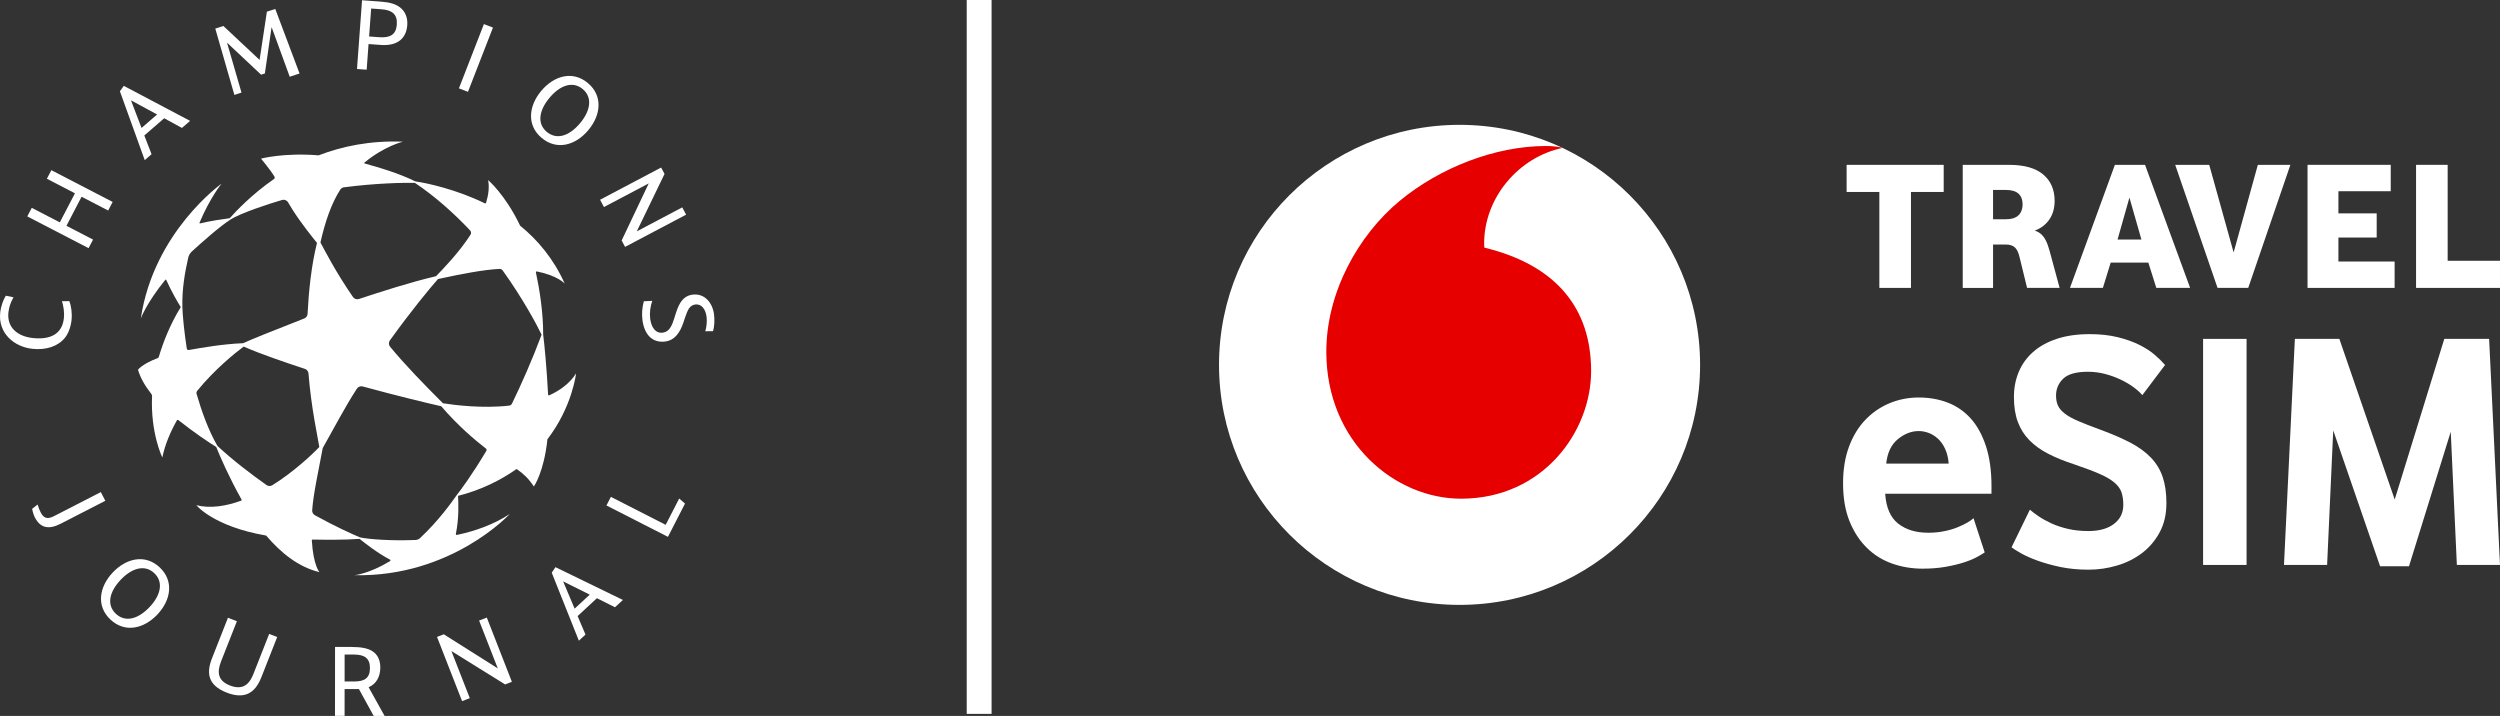 <svg width="220" height="63" viewBox="0 0 220 63" fill="none" xmlns="http://www.w3.org/2000/svg">
<rect x="0" y="0" width="220" height="63" fill="#333333" stroke="none"/>
<path d="M5.713 29.727C5.093 30.486 4.041 30.827 2.846 30.696C1.207 30.516 -0.179 29.292 0.019 27.504C0.086 26.898 0.302 26.358 0.514 26.021L1.191 26.164C0.954 26.546 0.793 27.025 0.742 27.486C0.593 28.833 1.562 29.601 2.873 29.745C4.462 29.92 5.469 29.37 5.618 28.023C5.681 27.456 5.583 26.929 5.454 26.507L6.099 26.5C6.268 26.918 6.362 27.56 6.292 28.195C6.229 28.763 6.017 29.352 5.713 29.727L5.713 29.727Z" fill="white"/>
<path d="M2.401 19.044L2.795 18.289L5.264 19.568L6.595 17.01L4.126 15.73L4.519 14.975L9.913 17.77L9.52 18.526L7.18 17.313L5.848 19.871L8.188 21.084L7.795 21.839L2.401 19.044H2.401Z" fill="white"/>
<path d="M10.55 8.032L10.893 7.555L16.728 10.637L16.01 11.259L14.449 10.407L12.699 11.921L13.337 13.571L12.737 14.091L10.551 8.032H10.55ZM13.826 10.075L11.524 8.828L12.456 11.26L13.826 10.075Z" fill="white"/>
<path d="M18.946 2.518L19.655 2.285L22.844 5.271L23.486 1.028L24.223 0.786L26.361 6.469L25.496 6.753L23.913 2.416L23.894 2.422C23.714 3.734 23.494 5.14 23.308 6.464L22.977 6.572L20.005 3.78L19.987 3.786C20.404 5.207 20.834 6.726 21.251 8.147L20.625 8.353L18.946 2.519V2.518Z" fill="white"/>
<path d="M31.86 0.022L33.523 0.144C34.345 0.204 34.829 0.366 35.206 0.655C35.639 0.987 35.89 1.53 35.841 2.205C35.751 3.43 34.927 4.058 33.506 3.955L32.432 3.876L32.267 6.134L31.416 6.072L31.86 0.023V0.022ZM33.371 3.275C34.338 3.346 34.855 3.045 34.92 2.167C34.986 1.27 34.518 0.886 33.581 0.817L32.662 0.75L32.481 3.21L33.371 3.275Z" fill="white"/>
<path d="M42.584 2.12L43.38 2.428L41.181 8.082L40.386 7.774L42.584 2.12Z" fill="white"/>
<path d="M47.63 7.997C48.743 6.668 50.386 6.185 51.725 7.302C53.071 8.425 52.886 10.124 51.773 11.452C50.661 12.781 49.017 13.264 47.671 12.141C46.332 11.024 46.517 9.325 47.63 7.996L47.63 7.997ZM51.044 10.844C51.958 9.754 52.169 8.581 51.277 7.836C50.392 7.098 49.272 7.513 48.359 8.604C47.439 9.703 47.233 10.868 48.119 11.606C49.011 12.351 50.124 11.943 51.044 10.844L51.044 10.844Z" fill="white"/>
<path d="M58.18 14.743L58.479 15.307L56.036 20.361L60.038 18.248L60.378 18.89L55.005 21.726L54.706 21.161L57.089 16.139L53.147 18.22L52.807 17.578L58.18 14.742V14.743Z" fill="white"/>
<path d="M56.66 26.51L57.398 26.475C57.227 26.974 57.151 27.53 57.217 28.049C57.313 28.807 57.685 29.354 58.32 29.274C58.907 29.2 59.132 28.664 59.347 27.974L59.423 27.73C59.66 26.979 59.962 26.053 60.944 25.929C62.02 25.793 62.708 26.662 62.834 27.66C62.896 28.149 62.871 28.718 62.749 29.142L62.066 29.151C62.182 28.756 62.228 28.272 62.178 27.879C62.093 27.207 61.729 26.726 61.19 26.795C60.95 26.825 60.751 26.957 60.621 27.159C60.499 27.35 60.389 27.637 60.282 27.953L60.147 28.36C59.809 29.387 59.295 29.959 58.545 30.054C57.352 30.205 56.69 29.372 56.536 28.163C56.464 27.596 56.511 27.045 56.658 26.509L56.66 26.51Z" fill="white"/>
<path d="M2.829 44.776L3.31 44.398C3.378 44.657 3.472 44.881 3.592 45.113C3.85 45.612 4.185 45.712 4.736 45.428L8.873 43.304L9.268 44.069L5.346 46.084C4.295 46.624 3.556 46.481 3.063 45.526C2.97 45.345 2.857 44.979 2.829 44.776Z" fill="white"/>
<path d="M9.922 50.378C11.113 49.118 12.782 48.734 14.052 49.929C15.328 51.13 15.042 52.815 13.851 54.075C12.661 55.334 10.992 55.719 9.715 54.518C8.446 53.323 8.732 51.638 9.923 50.378L9.922 50.378ZM13.16 53.424C14.138 52.389 14.419 51.231 13.573 50.435C12.733 49.645 11.592 49.993 10.614 51.028C9.63 52.069 9.355 53.22 10.194 54.01C11.04 54.806 12.176 54.465 13.16 53.424Z" fill="white"/>
<path d="M18.65 57.945L20.06 54.362L20.846 54.67L19.456 58.199C19.052 59.225 19.215 59.923 20.234 60.323C21.515 60.825 22.021 60.015 22.295 59.322L23.688 55.784L24.392 56.06L22.996 59.608C22.428 61.048 21.472 61.546 19.938 60.945C18.278 60.294 18.154 59.206 18.651 57.946L18.65 57.945Z" fill="white"/>
<path d="M29.484 56.933H30.938C31.762 56.934 32.324 57.041 32.721 57.273C33.235 57.573 33.468 58.105 33.467 58.744C33.467 59.537 33.117 60.194 32.438 60.475L33.843 63H32.883L31.585 60.639H30.325L30.324 62.998H29.48L29.484 56.933ZM31.169 59.971C32.09 59.971 32.556 59.662 32.556 58.791C32.556 57.921 32.072 57.601 31.151 57.601H30.327L30.326 59.97H31.17L31.169 59.971Z" fill="white"/>
<path d="M38.458 56.049L39.054 55.818L43.805 58.819L42.161 54.609L42.839 54.346L45.045 59.998L44.449 60.23L39.723 57.292L41.342 61.438L40.664 61.701L38.458 56.049Z" fill="white"/>
<path d="M48.553 50.398L48.88 49.91L54.815 52.796L54.118 53.44L52.529 52.642L50.83 54.214L51.523 55.842L50.94 56.381L48.553 50.398H48.553ZM51.897 52.33L49.554 51.16L50.567 53.56L51.897 52.33V52.33Z" fill="white"/>
<path d="M53.368 44.481L53.757 43.723L58.581 46.186L59.769 43.869L60.281 44.315L58.779 47.243L53.368 44.481Z" fill="white"/>
<path d="M48.34 34.787C48.291 34.81 48.234 34.775 48.232 34.721C48.116 32.458 47.908 30.259 47.799 29.455C47.807 27.501 47.483 25.473 47.161 23.978C47.149 23.924 47.196 23.876 47.251 23.887C49.1 24.264 49.694 24.957 49.694 24.957C48.715 22.762 47.304 21.108 45.771 19.859C44.461 17.115 42.952 15.846 42.952 15.846C43.075 16.453 42.99 17.139 42.774 17.847C42.76 17.892 42.709 17.914 42.666 17.893C40.154 16.665 37.56 16.105 36.557 15.964C35.057 15.235 33.42 14.753 32.088 14.387C32.052 14.377 32.043 14.332 32.071 14.308C33.839 12.841 35.465 12.468 35.465 12.468C32.586 12.353 30.108 12.873 28.037 13.67C24.942 13.421 22.97 13.96 22.97 13.96C22.97 13.96 23.824 14.982 24.157 15.551C24.197 15.62 24.176 15.708 24.11 15.754C22.163 17.103 20.766 18.584 20.216 19.202C19.603 19.285 18.54 19.432 17.611 19.66C17.575 19.669 17.543 19.632 17.558 19.597C18.487 17.385 19.5 16.16 19.5 16.16C19.5 16.16 13.527 20.399 12.394 28.017C12.394 28.017 12.886 26.666 14.549 24.62C14.571 24.593 14.614 24.599 14.628 24.63C15.099 25.672 15.638 26.599 15.908 27.023C14.994 28.495 14.362 30.1 13.973 31.413C13.959 31.459 13.925 31.495 13.88 31.512C12.497 32.037 12.144 32.537 12.144 32.537C12.359 33.272 12.781 33.987 13.315 34.662C13.362 34.72 13.385 34.793 13.382 34.867C13.235 38.118 14.284 40.258 14.284 40.258C14.521 39.123 14.985 38.02 15.571 36.985C15.595 36.944 15.65 36.933 15.687 36.962C17.052 38.046 18.466 38.993 19.027 39.33C19.317 40.069 20.146 41.985 21.253 43.952C21.277 43.993 21.258 44.046 21.213 44.061C19.887 44.544 18.526 44.763 17.279 44.459C17.279 44.459 18.783 46.332 23.424 47.13C24.712 48.651 26.278 49.91 28.108 50.347C28.108 50.347 27.572 49.758 27.44 47.563C27.437 47.518 27.472 47.48 27.517 47.481C28.663 47.499 30.217 47.523 31.64 47.42C32.144 47.818 33.244 48.689 34.318 49.245C34.371 49.273 34.374 49.348 34.323 49.379C32.437 50.519 31.181 50.618 31.181 50.618C39.727 50.8 44.858 45.232 44.858 45.232C43.45 46.157 41.824 46.733 40.206 47.075C40.152 47.087 40.104 47.038 40.115 46.984C40.416 45.532 40.331 44.128 40.31 43.633C42.338 43.13 44.107 42.225 45.416 41.3C45.442 41.282 45.477 41.282 45.504 41.3C46.049 41.679 46.516 42.104 46.981 42.812C46.981 42.812 47.868 41.559 48.173 38.655C50.368 35.792 50.695 32.863 50.695 32.863C50.144 33.723 49.312 34.343 48.338 34.787H48.34ZM30.267 16.484C33.022 16.12 35.542 16.067 36.511 16.094C38.273 17.265 39.996 18.813 41.37 20.279C41.467 20.382 41.481 20.537 41.405 20.655C40.424 22.189 38.998 23.662 38.371 24.304C36.047 24.854 33.583 25.654 31.584 26.311C31.389 26.375 31.175 26.302 31.059 26.134C29.541 23.929 28.577 22.04 28.199 21.338C28.61 19.5 29.183 17.864 29.94 16.691C30.014 16.577 30.134 16.501 30.268 16.484L30.267 16.484ZM16.437 30.675C16.212 29.232 16.065 27.717 16.049 27.023C16.011 25.421 16.266 24.002 16.562 22.688C16.61 22.473 16.722 22.278 16.885 22.128C17.743 21.342 19.296 19.954 20.277 19.325C21.2 18.733 23.767 17.904 24.826 17.597C25.032 17.537 25.25 17.628 25.356 17.814C25.484 18.037 25.617 18.259 25.758 18.478C26.591 19.775 27.51 20.893 27.896 21.376C27.384 23.413 27.166 25.695 27.066 27.621C27.057 27.802 26.942 27.96 26.773 28.026C24.095 29.071 22.07 29.888 21.39 30.202C19.549 30.28 17.796 30.594 16.613 30.8C16.529 30.815 16.45 30.758 16.437 30.674L16.437 30.675ZM23.965 42.7C23.808 42.798 23.607 42.793 23.455 42.686C22.1 41.726 20.482 40.5 19.135 39.241C18.34 37.883 17.727 36.145 17.3 34.665C17.272 34.57 17.293 34.467 17.356 34.39C18.868 32.532 20.682 31.061 21.441 30.501C23.151 31.239 25.115 31.89 26.833 32.462C27.009 32.52 27.133 32.678 27.147 32.862C27.39 35.918 27.95 38.389 28.099 39.334C27.458 40.019 25.782 41.573 23.965 42.7ZM42.8 39.673C41.499 41.852 40.511 43.165 40.194 43.564C39.764 44.171 38.669 45.752 36.967 47.351C36.858 47.453 36.716 47.512 36.567 47.518C34.435 47.607 32.453 47.458 31.681 47.289C31.027 47.019 29.506 46.335 27.709 45.34C27.552 45.254 27.46 45.085 27.472 44.907C27.565 43.513 28.007 41.528 28.399 39.429C29.366 37.73 30.369 35.792 31.408 34.2C31.518 34.033 31.723 33.955 31.916 34.008C35.03 34.858 37.731 35.503 38.828 35.75C40.329 37.492 41.784 38.716 42.763 39.475C42.824 39.522 42.84 39.607 42.8 39.673H42.8ZM45.051 35.523C45.006 35.616 44.916 35.681 44.812 35.693C42.452 35.967 39.944 35.638 38.978 35.487C37.364 33.874 35.616 32.081 34.328 30.513C34.196 30.352 34.19 30.123 34.311 29.953C36.148 27.393 37.83 25.36 38.542 24.556C40.573 24.113 42.6 23.721 43.968 23.665C44.071 23.661 44.169 23.709 44.23 23.792C45.993 26.245 47.255 28.596 47.66 29.455C46.85 31.631 45.876 33.829 45.051 35.523Z" fill="white"/>
<line x1="86.165" y1="2.40175e-08" x2="86.165" y2="62.821" stroke="white" stroke-width="2.187"/>
<g clip-path="url(#clip0_180_48)">
<path d="M165.897 43.452C165.977 44.664 166.357 45.539 167.037 46.076C167.717 46.613 168.597 46.881 169.677 46.881C170.177 46.881 170.647 46.837 171.087 46.747C171.527 46.657 171.917 46.544 172.257 46.404C172.597 46.266 172.888 46.126 173.128 45.987C173.367 45.848 173.547 45.718 173.668 45.599L174.654 48.611C174.514 48.711 174.29 48.846 173.982 49.014C173.673 49.182 173.289 49.342 172.831 49.491C172.372 49.64 171.835 49.769 171.217 49.879C170.599 49.988 169.922 50.042 169.185 50.042C168.248 50.042 167.356 49.893 166.509 49.595C165.662 49.297 164.92 48.834 164.282 48.208C163.645 47.582 163.136 46.802 162.758 45.867C162.38 44.932 162.19 43.819 162.19 42.526C162.19 41.314 162.365 40.24 162.713 39.305C163.061 38.37 163.539 37.585 164.148 36.949C164.755 36.313 165.463 35.826 166.269 35.487C167.077 35.15 167.938 34.98 168.855 34.98C169.771 34.98 170.618 35.13 171.395 35.428C172.172 35.726 172.845 36.188 173.413 36.814C173.981 37.441 174.429 38.251 174.758 39.245C175.086 40.239 175.251 41.422 175.251 42.794V43.45H165.896L165.897 43.452ZM171.486 40.797C171.446 40.301 171.34 39.868 171.17 39.5C171 39.132 170.789 38.834 170.539 38.605C170.289 38.377 170.018 38.208 169.727 38.098C169.437 37.989 169.141 37.934 168.841 37.934C168.2 37.934 167.589 38.173 167.008 38.65C166.427 39.127 166.087 39.843 165.987 40.797H171.486Z" fill="white"/>
<path d="M190.644 44.286C190.644 45.26 190.445 46.116 190.046 46.851C189.648 47.587 189.125 48.198 188.478 48.685C187.83 49.172 187.098 49.535 186.281 49.773C185.464 50.012 184.638 50.131 183.8 50.131C182.884 50.131 182.052 50.051 181.305 49.893C180.558 49.733 179.895 49.55 179.317 49.341C178.739 49.132 178.256 48.919 177.868 48.699C177.479 48.481 177.196 48.302 177.016 48.163L178.63 44.852C178.81 45.012 179.059 45.201 179.378 45.419C179.696 45.638 180.07 45.847 180.499 46.046C180.927 46.245 181.415 46.408 181.963 46.538C182.511 46.667 183.113 46.732 183.771 46.732C184.728 46.732 185.48 46.523 186.028 46.105C186.576 45.688 186.85 45.131 186.85 44.435C186.85 44.017 186.8 43.655 186.7 43.346C186.6 43.038 186.396 42.75 186.088 42.482C185.779 42.213 185.34 41.955 184.772 41.706C184.204 41.458 183.452 41.175 182.516 40.856C181.659 40.578 180.902 40.27 180.244 39.932C179.587 39.594 179.034 39.196 178.586 38.739C178.137 38.282 177.798 37.744 177.569 37.128C177.34 36.512 177.226 35.786 177.226 34.95C177.226 34.115 177.365 33.419 177.644 32.743C177.923 32.067 178.341 31.481 178.9 30.984C179.457 30.488 180.154 30.1 180.992 29.821C181.828 29.543 182.794 29.404 183.891 29.404C184.807 29.404 185.629 29.493 186.357 29.672C187.084 29.851 187.717 30.075 188.255 30.343C188.792 30.612 189.245 30.905 189.614 31.223C189.983 31.542 190.287 31.84 190.526 32.118L188.524 34.772C188.324 34.534 188.06 34.295 187.732 34.057C187.403 33.818 187.029 33.6 186.611 33.401C186.193 33.203 185.739 33.038 185.251 32.909C184.762 32.779 184.26 32.715 183.741 32.715C182.705 32.715 181.978 32.919 181.559 33.326C181.141 33.734 180.931 34.226 180.931 34.802C180.931 35.16 180.991 35.463 181.111 35.712C181.23 35.961 181.434 36.194 181.723 36.413C182.012 36.632 182.401 36.846 182.889 37.055C183.377 37.264 184 37.507 184.757 37.785C185.793 38.163 186.685 38.546 187.432 38.933C188.18 39.321 188.792 39.764 189.27 40.26C189.748 40.757 190.097 41.329 190.316 41.975C190.535 42.622 190.645 43.392 190.645 44.286H190.644Z" fill="white"/>
<path d="M193.872 49.715V29.822H197.698V49.715H193.872Z" fill="white"/>
<path d="M209.449 49.834L205.324 37.874L204.786 49.715H200.991L201.948 29.822H205.863L210.734 43.959L215.098 29.822H219.043L219.999 49.715H216.204L215.666 37.993L211.99 49.834H209.449H209.449Z" fill="white"/>
<path d="M171.045 14.507H162.503V16.893H165.383V25.335H168.165V16.893H171.045V14.507Z" fill="white"/>
<path d="M180.367 22.089C180.269 21.721 180.158 21.413 180.033 21.163C179.909 20.915 179.754 20.714 179.57 20.563C179.432 20.449 179.26 20.36 179.055 20.295C179.571 20.104 179.98 19.803 180.286 19.394C180.633 18.928 180.807 18.355 180.807 17.673C180.807 16.688 180.47 15.915 179.798 15.351C179.126 14.789 178.128 14.507 176.805 14.507H172.721V25.336H175.389V21.52H176.528C176.864 21.52 177.124 21.604 177.309 21.772C177.494 21.94 177.635 22.24 177.732 22.673L178.383 25.335H181.246L180.368 22.088L180.367 22.089ZM177.625 18.947C177.381 19.18 177.004 19.296 176.494 19.296H175.388V16.715H176.51C177.02 16.715 177.394 16.826 177.632 17.047C177.871 17.269 177.99 17.581 177.99 17.981C177.99 18.382 177.869 18.715 177.625 18.947H177.625Z" fill="white"/>
<path d="M189.755 25.335H192.732L188.763 14.506H186.11L182.157 25.335H185.053L185.74 23.111H189.056L189.755 25.335ZM188.445 21.081H186.344L187.39 17.389L188.445 21.081Z" fill="white"/>
<path d="M198.69 14.506L196.559 22.216L194.412 14.506H191.418L195.144 25.335H197.844L201.554 14.506H198.69Z" fill="white"/>
<path d="M205.78 23.014V20.903H209.148V18.777H205.78V16.828H210.384V14.506H203.063V25.335H210.726V23.014H205.78Z" fill="white"/>
<path d="M215.394 22.948V14.506H212.613V25.335H219.999V22.948H215.394Z" fill="white"/>
<g style="mix-blend-mode:hard-light">
<path d="M128.441 53.23C140.131 53.23 149.608 43.774 149.608 32.108C149.608 20.443 140.131 10.986 128.441 10.986C116.751 10.986 107.274 20.443 107.274 32.108C107.274 43.774 116.751 53.23 128.441 53.23Z" fill="white"/>
</g>
<path d="M128.609 43.886C122.793 43.905 116.743 38.952 116.716 30.999C116.699 25.74 119.542 20.677 123.177 17.673C126.723 14.743 131.579 12.863 135.985 12.849C136.552 12.847 137.144 12.894 137.508 13.017C133.656 13.815 130.591 17.392 130.605 21.449C130.605 21.584 130.617 21.727 130.63 21.793C137.075 23.36 140.001 27.24 140.019 32.61C140.037 37.979 135.789 43.862 128.609 43.886Z" fill="#E60000"/>
</g>
<defs>
<clipPath id="clip0_180_48">
<rect width="112.725" height="42.244" fill="white" transform="translate(107.275 10.986)"/>
</clipPath>
</defs>
</svg>
